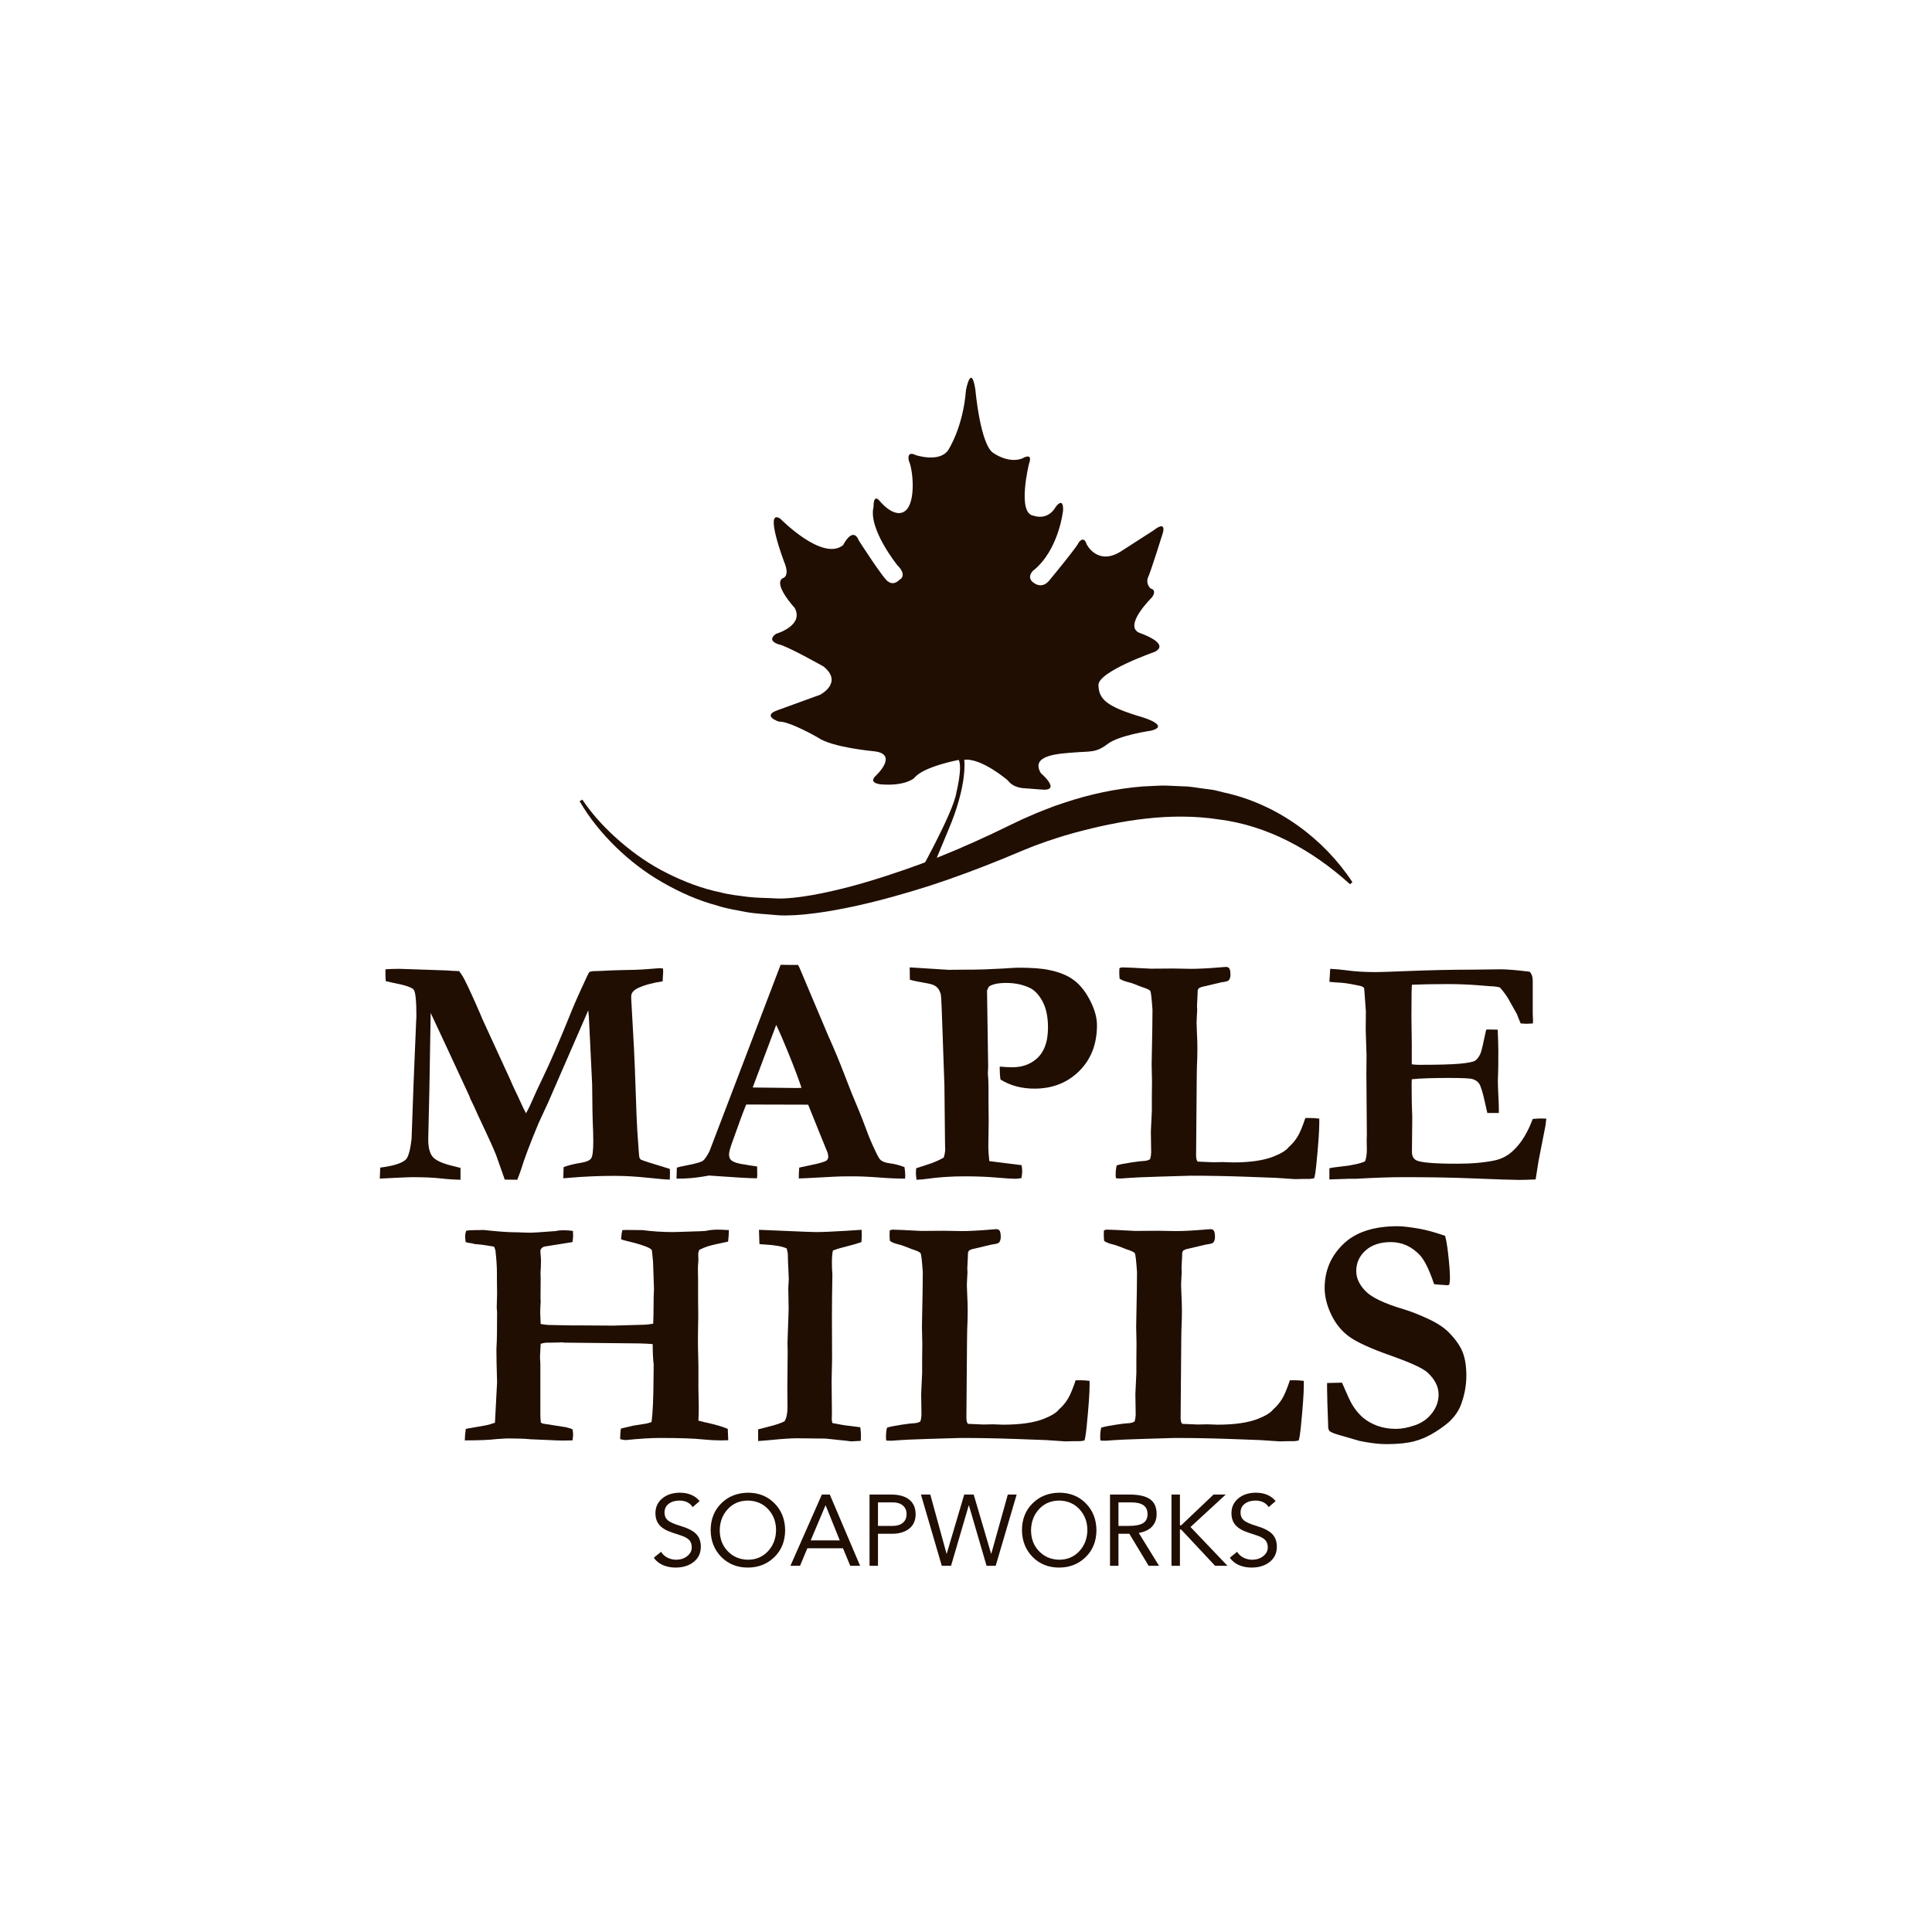 <svg version="1.2" preserveAspectRatio="xMidYMid meet" height="1024" viewBox="0 0 768 768" zoomAndPan="magnify" width="1024" xmlns:xlink="http://www.w3.org/1999/xlink" xmlns="http://www.w3.org/2000/svg"><defs><clipPath id="68d3fdfd62"><path d="M 306 150 L 463 150 L 463 351.168 L 306 351.168 Z M 306 150"></path></clipPath><clipPath id="569ad6d501"><path d="M 230.094 312.289 L 537.594 312.289 L 537.594 364.039 L 230.094 364.039 Z M 230.094 312.289"></path></clipPath><clipPath id="fa376fa998"><path d="M 0.398 0.289 L 307.594 0.289 L 307.594 52 L 0.398 52 Z M 0.398 0.289"></path></clipPath><clipPath id="0b210c1493"><rect height="53" y="0" width="308" x="0"></rect></clipPath></defs><g id="5f93442e8c"><g clip-path="url(#68d3fdfd62)" clip-rule="nonzero"><path d="M 347.25 201.453 C 347.25 201.453 347.047 195.75 349.898 199.387 C 349.898 199.387 355.695 206.461 359.918 203.027 C 364.141 199.59 362.973 186.809 361.289 183.191 C 361.289 183.191 360.121 178.965 364.051 180.922 C 364.051 180.922 373.281 183.977 376.828 179.059 C 376.828 179.059 382.824 170.211 383.996 155 C 383.996 155 386.062 144.195 387.727 154.906 C 387.727 154.906 389.68 177.102 395 180.156 C 395 180.156 400.887 184.379 406.391 182.223 C 406.391 182.223 410.816 179.48 409.043 184.379 C 409.043 184.379 404.125 204.215 410.906 205 C 410.906 205 416.41 207.266 419.754 201.363 C 419.754 201.363 422.699 197.34 422.605 202.734 C 422.605 202.734 421.035 218.746 410.523 226.992 C 410.523 226.992 407.781 229.734 411.109 231.801 C 411.109 231.801 414.254 234.359 417.195 230.633 C 417.195 230.633 428.402 217.086 428.695 215.805 C 428.695 215.805 430.762 212.57 431.93 216.297 C 431.93 216.297 436.152 225.035 445.496 219.242 L 458.75 210.703 C 458.75 210.703 463.559 206.684 462.277 211.781 C 462.277 211.781 457.359 227.598 456.191 229.953 C 456.191 229.953 455.496 232.312 457.469 233.977 C 457.469 233.977 460.031 234.359 457.965 237.414 C 457.965 237.414 446.082 249.004 453.156 251.656 C 453.156 251.656 465.441 255.785 459.043 259.113 C 459.043 259.113 436.445 266.977 436.648 272.367 C 436.848 277.781 439.391 280.812 454.234 285.148 C 454.234 285.148 465.332 288.492 457.578 290.449 C 457.578 290.449 444.91 292.223 440.285 295.75 C 435.68 299.277 433.504 298.602 427.215 299.098 C 420.926 299.59 409.426 300.082 413.758 307.34 C 413.758 307.34 422.496 314.801 413.668 313.832 L 407.176 313.336 C 407.176 313.336 402.863 313.336 400.594 310.191 C 400.594 310.191 390.082 301.16 383.301 302.039 C 383.301 302.039 384.746 311.785 376.922 330.082 C 376.922 330.082 368.914 349.152 368.348 351.254 C 368.348 351.254 364.16 351.438 364.16 349.352 C 364.16 349.352 379.023 323.047 380.176 315.039 C 380.176 315.039 382.66 305.129 381.125 302.074 C 381.125 302.074 366.828 304.746 363.391 309.316 C 363.391 309.316 359.957 312.551 350.23 311.801 C 350.23 311.801 344.707 311.418 348.328 308.184 C 348.328 308.184 357.285 299.789 347.559 298.656 C 347.559 298.656 330.594 297.141 325.055 293.137 C 325.055 293.137 313.812 286.645 309.605 286.848 C 309.605 286.848 302.551 284.562 309.223 282.277 L 326.008 276.172 C 326.008 276.172 335.348 271.398 327.34 264.926 C 327.34 264.926 312.844 256.738 309.605 256.152 C 309.605 256.152 304.453 254.816 308.473 251.965 C 308.473 251.965 319.719 248.73 315.914 241.672 C 315.914 241.672 307.141 232.148 311.145 229.844 C 311.145 229.844 314.195 229.277 311.711 223.355 C 311.711 223.355 303.52 201.801 310.191 206.188 C 310.191 206.188 326.977 223.355 335.164 216.684 C 335.164 216.684 338.984 208.855 341.453 214.965 C 341.453 214.965 351.746 230.977 353.082 231.16 C 353.082 231.16 354.984 233.062 357.652 230.395 C 357.652 230.395 360.887 228.875 356.699 224.672 C 356.719 224.652 345.039 210.285 347.25 201.453 Z M 347.25 201.453" style="stroke:none;fill-rule:nonzero;fill:#200e03;fill-opacity:1;"></path></g><g style="fill:#200e03;fill-opacity:1;"><g transform="translate(148.325, 468.97)"><path d="M 2.641 -0.453 L 2.828 -4.828 C 8.203 -5.516 11.617 -6.613 13.078 -8.125 C 14.023 -9.156 14.758 -11.836 15.281 -16.172 L 16.109 -39.125 L 17.078 -62.453 C 17.16 -63.867 17.203 -64.727 17.203 -65.031 C 17.203 -71.082 16.848 -74.582 16.141 -75.531 C 15.43 -76.477 12.672 -77.398 7.859 -78.297 C 6.66 -78.555 5.719 -78.773 5.031 -78.953 C 4.938 -80.023 4.891 -80.926 4.891 -81.656 L 4.891 -83.656 C 6.484 -83.781 8.352 -83.844 10.5 -83.844 L 29.391 -83.203 C 29.816 -83.16 30.414 -83.113 31.188 -83.062 L 34.156 -82.938 C 34.883 -82.082 35.613 -80.945 36.344 -79.531 C 37.938 -76.395 40.039 -71.797 42.656 -65.734 L 43.375 -64 L 53.422 -42.141 C 53.641 -41.629 53.984 -40.879 54.453 -39.891 C 55.098 -38.348 55.766 -36.875 56.453 -35.469 C 57.141 -34.07 57.859 -32.535 58.609 -30.859 C 59.359 -29.191 60.078 -27.711 60.766 -26.422 C 61.367 -27.453 61.953 -28.594 62.516 -29.844 C 64.234 -33.789 65.906 -37.422 67.531 -40.734 C 70.375 -46.578 74.223 -55.508 79.078 -67.531 C 79.848 -69.469 81.125 -72.379 82.906 -76.266 C 84.688 -80.16 85.664 -82.211 85.844 -82.422 C 86.227 -82.766 87 -82.938 88.156 -82.938 C 88.594 -82.938 89.258 -82.957 90.156 -83 C 92.395 -83.133 95.082 -83.242 98.219 -83.328 C 102.727 -83.367 106.348 -83.504 109.078 -83.734 C 111.805 -83.973 113.344 -84.094 113.688 -84.094 C 114.113 -84.094 114.629 -84.051 115.234 -83.969 C 115.273 -83.363 115.297 -82.891 115.297 -82.547 L 115.172 -80.625 C 115.172 -80.238 115.145 -79.656 115.094 -78.875 C 111.062 -78.281 107.773 -77.379 105.234 -76.172 C 103.473 -75.316 102.594 -74.242 102.594 -72.953 L 102.594 -71.984 L 103.688 -52.266 C 103.82 -50.461 104.164 -41.504 104.719 -25.391 C 104.852 -21.785 105.133 -17.211 105.562 -11.672 C 105.645 -10.984 105.688 -10.441 105.688 -10.047 C 105.727 -9.016 105.953 -8.348 106.359 -8.047 C 106.773 -7.754 110.633 -6.508 117.938 -4.312 C 117.977 -3.625 118 -3.109 118 -2.766 C 118 -1.867 117.977 -0.969 117.938 -0.062 C 116.77 -0.062 113.844 -0.305 109.156 -0.797 C 104.477 -1.297 100.102 -1.547 96.031 -1.547 C 89.789 -1.547 83.727 -1.285 77.844 -0.766 C 77.07 -0.68 76.32 -0.617 75.594 -0.578 L 75.719 -5.031 C 77.477 -5.719 79.82 -6.297 82.75 -6.766 C 84.812 -7.109 86.117 -7.688 86.672 -8.5 C 87.234 -9.32 87.516 -11.602 87.516 -15.344 C 87.516 -16.758 87.492 -18.004 87.453 -19.078 C 87.234 -23.586 87.102 -29.859 87.062 -37.891 L 85.969 -60.641 C 85.844 -63.867 85.691 -66.102 85.516 -67.344 L 69.469 -30.484 C 69.082 -29.617 68.504 -28.375 67.734 -26.75 C 66.742 -24.645 66.078 -23.203 65.734 -22.422 C 62.422 -14.473 60.125 -8.395 58.844 -4.188 C 58.5 -3.113 57.984 -1.719 57.297 0 L 52.328 -0.062 L 48.844 -9.922 C 47.812 -12.504 46.051 -16.414 43.562 -21.656 C 42.102 -24.707 40.969 -27.176 40.156 -29.062 C 39.758 -29.832 39.477 -30.414 39.312 -30.812 L 38.531 -32.422 C 38.488 -32.672 38.426 -32.883 38.344 -33.062 L 28.75 -53.75 L 22.875 -66.312 L 22.359 -35.828 L 21.906 -16.047 C 21.906 -12.785 22.516 -10.453 23.734 -9.047 C 24.961 -7.648 27.598 -6.461 31.641 -5.484 L 34.734 -4.703 L 34.734 0 C 32.242 -0.039 29.566 -0.223 26.703 -0.547 C 23.848 -0.867 20.062 -1.031 15.344 -1.031 C 14.352 -1.031 10.117 -0.836 2.641 -0.453 Z M 2.641 -0.453" style="stroke:none"></path></g></g><g style="fill:#200e03;fill-opacity:1;"><g transform="translate(270.602, 468.97)"><path d="M -1.672 -0.453 L -1.547 -4.828 C -0.734 -5.086 0.703 -5.41 2.766 -5.797 C 6.078 -6.441 8.086 -7.02 8.797 -7.531 C 9.504 -8.051 10.375 -9.301 11.406 -11.281 L 24.422 -45.375 L 39.703 -85.453 C 41.117 -85.41 42.473 -85.391 43.766 -85.391 L 46.656 -85.391 L 47.234 -84.234 L 58.453 -57.672 C 60.984 -52.047 63.258 -46.578 65.281 -41.266 C 67.301 -35.961 69.039 -31.641 70.5 -28.297 C 71.363 -26.273 72.547 -23.242 74.047 -19.203 C 74.816 -17.016 76 -14.266 77.594 -10.953 C 78.445 -9.148 79.094 -8.098 79.531 -7.797 C 80.301 -7.148 81.555 -6.719 83.297 -6.5 C 85.035 -6.289 86.914 -5.801 88.938 -5.031 C 89.145 -3.613 89.25 -2.562 89.25 -1.875 C 89.25 -1.57 89.227 -1.098 89.188 -0.453 C 86.008 -0.453 82.508 -0.602 78.688 -0.906 C 74.863 -1.207 71.426 -1.359 68.375 -1.359 C 64.977 -1.359 62.531 -1.312 61.031 -1.219 L 50.078 -0.641 L 46.922 -0.516 C 46.922 -2.016 46.984 -3.453 47.109 -4.828 L 54.266 -6.375 C 56.41 -6.938 57.656 -7.367 58 -7.672 C 58.426 -8.098 58.641 -8.594 58.641 -9.156 C 58.641 -9.707 58.535 -10.285 58.328 -10.891 L 55.75 -17.203 L 50.656 -29.844 L 26.031 -29.906 C 25.133 -27.844 23.266 -22.797 20.422 -14.766 C 19.609 -12.484 19.203 -10.938 19.203 -10.125 C 19.203 -9 19.504 -8.203 20.109 -7.734 C 21.098 -6.922 22.988 -6.344 25.781 -6 C 26.164 -5.906 27.691 -5.664 30.359 -5.281 C 30.398 -3.738 30.422 -2.664 30.422 -2.062 C 30.422 -1.594 30.379 -1.098 30.297 -0.578 C 27.629 -0.578 21.27 -0.941 11.219 -1.672 L 8.578 -1.219 C 5.391 -0.707 2.359 -0.453 -0.516 -0.453 Z M 28.609 -36.672 C 38.66 -36.535 44.594 -36.469 46.406 -36.469 L 48.016 -36.547 C 46.723 -40.367 45.047 -44.82 42.984 -49.906 C 40.922 -55 39.242 -58.879 37.953 -61.547 Z M 28.609 -36.672" style="stroke:none"></path></g></g><g style="fill:#200e03;fill-opacity:1;"><g transform="translate(358.531, 468.97)"><path d="M 3.156 -79.531 L 3.094 -84.422 L 18.5 -83.453 L 25.391 -83.516 L 27.906 -83.516 C 30.531 -83.516 34.633 -83.664 40.219 -83.969 C 43.395 -84.188 45.391 -84.297 46.203 -84.297 C 51.617 -84.297 55.703 -83.992 58.453 -83.391 C 62.66 -82.535 66 -81.16 68.469 -79.266 C 70.938 -77.379 73.062 -74.68 74.844 -71.172 C 76.633 -67.672 77.531 -64.422 77.531 -61.422 C 77.531 -53.941 75.176 -47.867 70.469 -43.203 C 65.77 -38.547 59.832 -36.219 52.656 -36.219 C 50.164 -36.219 47.789 -36.516 45.531 -37.109 C 43.27 -37.711 41.156 -38.617 39.188 -39.828 C 38.969 -41.078 38.859 -42.797 38.859 -44.984 C 39.891 -44.898 40.82 -44.832 41.656 -44.781 C 42.5 -44.738 43.242 -44.719 43.891 -44.719 C 47.535 -44.719 50.609 -45.727 53.109 -47.75 C 56.41 -50.375 58.062 -54.629 58.062 -60.516 C 58.062 -64.723 57.344 -68.172 55.906 -70.859 C 54.469 -73.547 52.758 -75.359 50.781 -76.297 C 48.031 -77.586 44.938 -78.234 41.5 -78.234 C 38.281 -78.234 35.984 -77.758 34.609 -76.812 C 34.266 -76.258 34.004 -75.723 33.828 -75.203 L 34.281 -44.859 L 34.156 -42.281 L 34.344 -39.562 C 34.383 -38.969 34.406 -38.086 34.406 -36.922 L 34.406 -31.641 L 34.484 -23.203 L 34.344 -13.141 C 34.344 -11.723 34.473 -9.812 34.734 -7.406 L 47.562 -5.797 C 47.727 -4.766 47.812 -3.945 47.812 -3.344 C 47.812 -2.707 47.707 -1.805 47.5 -0.641 C 46.426 -0.473 45.609 -0.391 45.047 -0.391 C 43.711 -0.391 41.195 -0.551 37.5 -0.875 C 33.812 -1.195 29.602 -1.359 24.875 -1.359 C 19.551 -1.359 14.484 -1.016 9.672 -0.328 C 8.848 -0.191 7.555 -0.082 5.797 0 C 5.629 -1.25 5.547 -2.172 5.547 -2.766 C 5.547 -3.148 5.586 -3.754 5.672 -4.578 L 9.609 -5.859 C 12.305 -6.68 14.645 -7.672 16.625 -8.828 C 17.008 -10.078 17.203 -11.219 17.203 -12.25 C 17.203 -12.676 17.18 -13.172 17.141 -13.734 C 17.098 -15.055 17.078 -16.922 17.078 -19.328 L 16.891 -37.438 L 16.172 -57.875 C 15.867 -67.582 15.633 -72.82 15.469 -73.594 C 15.164 -74.844 14.648 -75.82 13.922 -76.531 C 13.191 -77.238 11.969 -77.742 10.25 -78.047 C 6.676 -78.648 4.312 -79.145 3.156 -79.531 Z M 3.156 -79.531" style="stroke:none"></path></g></g><g style="fill:#200e03;fill-opacity:1;"><g transform="translate(440.983, 468.97)"><path d="M 2.969 -5.734 C 4.301 -6.117 6.18 -6.492 8.609 -6.859 C 11.035 -7.223 12.461 -7.406 12.891 -7.406 C 14.566 -7.445 15.68 -7.727 16.234 -8.25 C 16.492 -9.281 16.625 -10.141 16.625 -10.828 L 16.5 -19.078 L 16.891 -27.453 L 16.891 -32.797 L 16.953 -39.125 L 16.812 -45.828 L 17.078 -60.188 L 17.141 -66.703 L 17.141 -67.609 C 16.836 -72.117 16.547 -74.598 16.266 -75.047 C 15.992 -75.492 14.758 -76.062 12.562 -76.75 C 12.352 -76.844 11.539 -77.164 10.125 -77.719 C 9.039 -78.145 8.07 -78.445 7.219 -78.625 C 5.719 -79.008 4.664 -79.461 4.062 -79.984 C 3.977 -81.098 3.938 -81.953 3.938 -82.547 C 3.938 -82.891 3.957 -83.406 4 -84.094 C 4.383 -84.312 4.789 -84.422 5.219 -84.422 C 6.25 -84.422 9.988 -84.25 16.438 -83.906 L 25.656 -83.969 L 32.484 -83.844 C 35.441 -83.844 39.242 -84.035 43.891 -84.422 C 45.266 -84.547 46.055 -84.609 46.266 -84.609 C 46.91 -84.609 47.363 -84.438 47.625 -84.094 C 47.969 -83.625 48.141 -82.77 48.141 -81.531 C 48.141 -80.539 47.906 -79.785 47.438 -79.266 C 47.176 -78.961 46.227 -78.707 44.594 -78.5 L 36.609 -76.625 C 36.391 -76.539 36.023 -76.367 35.516 -76.109 C 35.336 -75.805 35.207 -75.551 35.125 -75.344 L 35.062 -73.531 L 34.859 -69.469 L 34.859 -68.312 L 34.922 -67.609 C 34.922 -67.391 34.859 -66.207 34.734 -64.062 C 34.691 -63.5 34.672 -62.941 34.672 -62.391 C 34.672 -61.703 34.711 -60.539 34.797 -58.906 C 34.93 -56.32 35 -54.066 35 -52.141 C 35 -49.898 34.93 -47.344 34.797 -44.469 C 34.754 -43.395 34.734 -42 34.734 -40.281 L 34.484 -9.734 C 34.484 -8.441 34.695 -7.602 35.125 -7.219 L 41.25 -6.953 L 45.047 -7.031 L 49.109 -6.891 C 56.023 -6.891 61.457 -7.688 65.406 -9.281 C 68.375 -10.477 70.312 -11.68 71.219 -12.891 C 72.676 -14.18 73.863 -15.578 74.781 -17.078 C 75.707 -18.578 76.754 -21.066 77.922 -24.547 L 79.984 -24.547 C 81.016 -24.547 82.172 -24.461 83.453 -24.297 L 83.453 -22.484 C 83.453 -19.391 83.066 -13.977 82.297 -6.25 C 81.992 -3.156 81.691 -1.266 81.391 -0.578 C 80.398 -0.41 79.781 -0.328 79.531 -0.328 L 77.141 -0.328 L 73.797 -0.25 C 73.398 -0.25 70.844 -0.422 66.125 -0.766 C 65.258 -0.816 61.156 -0.969 53.812 -1.219 C 46.469 -1.477 39.27 -1.609 32.219 -1.609 L 19.078 -1.219 C 14.004 -1.094 9.254 -0.859 4.828 -0.516 L 3.859 -0.516 C 3.609 -0.516 3.203 -0.535 2.641 -0.578 C 2.555 -1.047 2.516 -1.453 2.516 -1.797 C 2.516 -3.609 2.664 -4.922 2.969 -5.734 Z M 2.969 -5.734" style="stroke:none"></path></g></g><g style="fill:#200e03;fill-opacity:1;"><g transform="translate(526.142, 468.97)"><path d="M 2.641 -83.844 C 5.086 -83.719 7.211 -83.523 9.016 -83.266 C 12.41 -82.785 16.344 -82.547 20.812 -82.547 C 22.363 -82.547 26.336 -82.676 32.734 -82.938 C 42.316 -83.32 50.973 -83.516 58.703 -83.516 L 70.375 -83.656 C 73 -83.656 76.863 -83.332 81.969 -82.688 C 82.75 -81.82 83.141 -80.66 83.141 -79.203 L 83.141 -65.922 L 83.266 -63.281 C 83.266 -63.031 83.242 -62.645 83.203 -62.125 L 80.562 -62 C 80.219 -62 79.484 -62.039 78.359 -62.125 C 77.973 -62.988 77.457 -64.254 76.812 -65.922 L 74.234 -70.5 C 73.254 -72.438 71.879 -74.414 70.109 -76.438 C 69.035 -76.738 67.664 -76.91 66 -76.953 C 65.562 -76.992 64.25 -77.098 62.062 -77.266 C 58.062 -77.609 53.766 -77.781 49.172 -77.781 C 43.93 -77.781 39.25 -77.695 35.125 -77.531 C 34.988 -76.457 34.922 -72.223 34.922 -64.828 L 35.062 -54 L 35.062 -45.891 C 36.133 -45.754 37.055 -45.688 37.828 -45.688 C 45.516 -45.688 50.988 -45.836 54.25 -46.141 C 57.52 -46.441 59.539 -46.859 60.312 -47.391 C 61.094 -47.93 61.785 -48.867 62.391 -50.203 C 62.773 -51.148 63.523 -54.305 64.641 -59.672 L 65.484 -59.734 L 69.219 -59.672 C 69.383 -55.848 69.469 -52.945 69.469 -50.969 C 69.469 -46.457 69.438 -43.555 69.375 -42.266 C 69.312 -40.984 69.281 -39.977 69.281 -39.25 C 69.281 -38.082 69.344 -36.223 69.469 -33.672 C 69.602 -31.117 69.672 -29.219 69.672 -27.969 L 69.672 -26.547 L 65.094 -26.547 C 64.914 -27.234 64.594 -28.656 64.125 -30.812 C 63.258 -34.801 62.484 -37.289 61.797 -38.281 C 61.285 -39.051 60.426 -39.629 59.219 -40.016 C 58.363 -40.316 55.188 -40.469 49.688 -40.469 C 43.195 -40.469 38.32 -40.297 35.062 -39.953 C 35.02 -38.836 35 -38.109 35 -37.766 C 35 -32.648 35.082 -28.395 35.25 -25 L 35.125 -11.078 C 35.125 -9.453 35.703 -8.336 36.859 -7.734 C 38.617 -6.828 44.008 -6.375 53.031 -6.375 C 59.008 -6.375 64.082 -6.828 68.25 -7.734 C 71.125 -8.379 73.66 -9.816 75.859 -12.047 C 78.773 -14.93 81.203 -18.973 83.141 -24.172 C 84.461 -24.297 85.555 -24.359 86.422 -24.359 C 86.891 -24.359 87.598 -24.336 88.547 -24.297 C 88.422 -23.223 88.312 -22.32 88.219 -21.594 L 87.844 -19.656 L 85.453 -7.469 L 84.297 -0.125 C 81.504 0 79.289 0.062 77.656 0.062 C 75.25 0.062 68.828 -0.148 58.391 -0.578 C 51.047 -0.879 42.195 -1.031 31.844 -1.031 C 26.688 -1.031 20.348 -0.816 12.828 -0.391 L 10.125 -0.391 L 2.312 -0.125 L 2.312 -4.578 C 3.133 -4.785 4.77 -5.02 7.219 -5.281 C 11.688 -5.801 14.781 -6.488 16.5 -7.344 C 16.969 -8.594 17.203 -10.16 17.203 -12.047 C 17.203 -12.773 17.18 -14.023 17.141 -15.797 L 17.203 -17.781 L 17.016 -42.078 L 17.078 -49.359 L 16.75 -59.672 L 16.812 -66.953 L 16.234 -74.953 C 16.234 -75.16 16.191 -75.586 16.109 -76.234 C 15.68 -76.711 15.035 -77.016 14.172 -77.141 C 13.703 -77.223 13.062 -77.352 12.25 -77.531 C 9.801 -78.039 7.438 -78.344 5.156 -78.438 C 4.344 -78.477 3.395 -78.562 2.312 -78.688 Z M 2.641 -83.844" style="stroke:none"></path></g></g><g style="fill:#200e03;fill-opacity:1;"><g transform="translate(180.645, 573.22)"><path d="M 4.125 -0.641 C 4.125 -1.93 4.254 -3.457 4.516 -5.219 L 12.562 -6.641 C 13.551 -6.848 14.734 -7.191 16.109 -7.672 L 16.953 -23.781 C 16.773 -29.582 16.688 -33.922 16.688 -36.797 L 16.75 -38.344 C 16.883 -40.102 16.953 -44.531 16.953 -51.625 L 16.812 -53.484 L 16.953 -58.906 L 16.891 -64.516 L 16.891 -67.281 C 16.891 -69.77 16.695 -72.691 16.312 -76.047 C 16.258 -76.348 16.086 -76.863 15.797 -77.594 C 15.453 -77.719 15.07 -77.801 14.656 -77.844 C 14.25 -77.895 13.832 -77.961 13.406 -78.047 C 11.727 -78.348 9.945 -78.562 8.062 -78.688 L 7.094 -78.953 C 5.926 -79.078 5.047 -79.25 4.453 -79.469 C 4.316 -80.707 4.25 -81.5 4.25 -81.844 C 4.25 -82.363 4.379 -83.07 4.641 -83.969 C 5.492 -84.145 6.695 -84.234 8.25 -84.234 C 9.789 -84.234 10.863 -84.254 11.469 -84.297 C 16.707 -83.734 20.598 -83.43 23.141 -83.391 C 24.297 -83.391 25.461 -83.359 26.641 -83.297 C 27.828 -83.234 28.875 -83.203 29.781 -83.203 C 31.195 -83.203 34.656 -83.414 40.156 -83.844 C 41.051 -84.062 42.035 -84.172 43.109 -84.172 C 44.703 -84.172 46.035 -84.082 47.109 -83.906 C 47.148 -83 47.172 -82.352 47.172 -81.969 C 47.172 -81.281 47.086 -80.445 46.922 -79.469 L 35.578 -77.656 C 34.629 -77.227 34.156 -76.602 34.156 -75.781 L 34.344 -73.406 L 34.406 -72.375 L 34.344 -69.531 L 34.219 -67.344 L 34.219 -66.828 C 34.258 -66.359 34.281 -65.953 34.281 -65.609 L 34.219 -57.422 C 34.258 -56.648 34.281 -56.07 34.281 -55.688 C 34.281 -55.469 34.238 -54.781 34.156 -53.625 C 34.113 -52.938 34.094 -52.223 34.094 -51.484 C 34.094 -50.848 34.156 -49.328 34.281 -46.922 C 35.488 -46.703 36.5 -46.57 37.312 -46.531 L 46.859 -46.344 L 51.484 -46.344 L 63.094 -46.266 L 74.375 -46.594 C 75.832 -46.594 77.379 -46.742 79.016 -47.047 C 79.098 -48.504 79.16 -52.094 79.203 -57.812 L 79.328 -60.703 L 78.953 -71.656 L 78.5 -76.172 C 78.363 -76.473 78.062 -76.754 77.594 -77.016 C 76.094 -77.867 73.082 -78.832 68.562 -79.906 C 67.75 -80.082 66.977 -80.301 66.25 -80.562 C 66.332 -82.062 66.504 -83.285 66.766 -84.234 C 67.711 -84.273 68.289 -84.297 68.5 -84.297 L 74.75 -84.234 C 78.75 -83.711 82.812 -83.453 86.938 -83.453 C 87.883 -83.453 88.633 -83.473 89.188 -83.516 L 97.578 -83.781 C 98.348 -83.82 99.098 -83.863 99.828 -83.906 C 101.367 -84.25 102.957 -84.422 104.594 -84.422 C 105.844 -84.422 107.348 -84.359 109.109 -84.234 C 109.066 -82.555 108.957 -81.031 108.781 -79.656 C 104.832 -78.844 102.242 -78.25 101.016 -77.875 C 99.797 -77.508 98.562 -77.008 97.312 -76.375 L 96.922 -75.078 L 96.922 -73.984 L 96.984 -72.312 L 96.922 -71.469 C 96.836 -70.562 96.797 -69.875 96.797 -69.406 L 96.797 -67.797 C 96.836 -65.859 96.859 -64.785 96.859 -64.578 L 96.859 -56.391 L 96.922 -50.203 L 96.797 -42.016 C 96.754 -40.129 96.816 -36.266 96.984 -30.422 L 96.984 -21.266 L 97.125 -13.656 C 97.125 -12.238 97.078 -10.52 96.984 -8.5 C 97.891 -8.25 98.727 -8.035 99.5 -7.859 C 103.539 -7.004 106.594 -6.125 108.656 -5.219 L 108.844 -0.703 C 107.125 -0.66 106.113 -0.641 105.812 -0.641 C 103.75 -0.641 101.391 -0.77 98.734 -1.031 C 95.211 -1.414 89.539 -1.609 81.719 -1.609 C 78.195 -1.609 73.641 -1.328 68.047 -0.766 C 67.453 -0.766 66.723 -0.895 65.859 -1.156 C 65.898 -3.133 66.008 -4.531 66.188 -5.344 L 71.141 -6.516 L 76.375 -7.344 C 76.883 -7.477 77.547 -7.672 78.359 -7.922 C 78.836 -11.398 79.098 -17.18 79.141 -25.266 L 79.203 -30.734 C 78.941 -33.016 78.812 -35.742 78.812 -38.922 C 77.227 -39.055 75.508 -39.145 73.656 -39.188 L 43.766 -39.5 L 43.172 -39.562 L 42.734 -39.641 C 42.43 -39.641 42.086 -39.613 41.703 -39.562 C 40.578 -39.52 39.629 -39.5 38.859 -39.5 L 37.062 -39.5 C 36.238 -39.5 35.312 -39.348 34.281 -39.047 L 34.031 -34.219 L 34.031 -33.375 C 34.113 -32.219 34.156 -31.469 34.156 -31.125 L 34.156 -11.156 C 34.156 -10.031 34.219 -8.891 34.344 -7.734 L 35 -7.344 L 44.469 -5.859 C 44.938 -5.691 45.301 -5.586 45.562 -5.547 C 46.125 -5.41 46.598 -5.219 46.984 -4.969 C 47.109 -3.977 47.172 -3.312 47.172 -2.969 C 47.172 -2.406 47.086 -1.629 46.922 -0.641 C 45.367 -0.598 44.055 -0.578 42.984 -0.578 C 42.035 -0.578 41.156 -0.598 40.344 -0.641 C 39.957 -0.641 39.594 -0.66 39.25 -0.703 L 30.156 -1.094 C 28.008 -1.312 25.004 -1.422 21.141 -1.422 L 19.781 -1.359 C 17.977 -1.266 16.926 -1.195 16.625 -1.156 C 13.957 -0.812 9.789 -0.641 4.125 -0.641 Z M 4.125 -0.641" style="stroke:none"></path></g></g><g style="fill:#200e03;fill-opacity:1;"><g transform="translate(296.091, 573.22)"><path d="M 5.281 -0.391 L 5.281 -5.031 C 6.145 -5.281 7.562 -5.645 9.531 -6.125 C 12.332 -6.812 14.422 -7.52 15.797 -8.25 C 16.566 -9.582 16.953 -11.43 16.953 -13.797 L 16.891 -21.391 L 17.016 -36.094 L 16.953 -39.562 C 17.254 -48.07 17.406 -52.457 17.406 -52.719 L 17.266 -61.281 L 17.469 -64.766 L 17.141 -72.109 L 17.078 -74.891 C 17.035 -75.316 16.883 -76.004 16.625 -76.953 C 14.863 -77.766 12.008 -78.281 8.062 -78.5 C 7.113 -78.539 6.359 -78.602 5.797 -78.688 L 5.609 -84.359 L 24.031 -83.578 C 26.312 -83.492 27.734 -83.453 28.297 -83.453 C 30.828 -83.453 34.883 -83.625 40.469 -83.969 C 43.602 -84.188 45.582 -84.316 46.406 -84.359 C 46.445 -83.547 46.469 -82.859 46.469 -82.297 C 46.469 -81.566 46.426 -80.625 46.344 -79.469 C 44.625 -78.863 42.656 -78.289 40.438 -77.75 C 38.227 -77.219 36.414 -76.672 35 -76.109 C 34.738 -74.992 34.609 -73.383 34.609 -71.281 C 34.609 -69.426 34.672 -67.922 34.797 -66.766 C 34.672 -59.504 34.609 -53.922 34.609 -50.016 L 34.672 -33 L 34.484 -24.359 L 34.609 -11.469 L 34.547 -9.016 C 34.547 -8.672 34.629 -8.18 34.797 -7.547 C 37.422 -6.984 39.805 -6.594 41.953 -6.375 C 42.336 -6.332 43.648 -6.16 45.891 -5.859 C 46.055 -4.578 46.141 -3.504 46.141 -2.641 C 46.141 -2.172 46.117 -1.441 46.078 -0.453 C 45.516 -0.453 45.086 -0.43 44.797 -0.391 C 43.422 -0.297 42.625 -0.25 42.406 -0.25 C 42.102 -0.25 41.547 -0.316 40.734 -0.453 C 40.129 -0.535 37.27 -0.836 32.156 -1.359 L 20.75 -1.484 C 18.469 -1.484 15.16 -1.27 10.828 -0.844 C 7.992 -0.582 6.145 -0.43 5.281 -0.391 Z M 5.281 -0.391" style="stroke:none"></path></g></g><g style="fill:#200e03;fill-opacity:1;"><g transform="translate(349.674, 573.22)"><path d="M 2.969 -5.734 C 4.301 -6.117 6.18 -6.492 8.609 -6.859 C 11.035 -7.223 12.461 -7.406 12.891 -7.406 C 14.566 -7.445 15.68 -7.727 16.234 -8.25 C 16.492 -9.281 16.625 -10.141 16.625 -10.828 L 16.5 -19.078 L 16.891 -27.453 L 16.891 -32.797 L 16.953 -39.125 L 16.812 -45.828 L 17.078 -60.188 L 17.141 -66.703 L 17.141 -67.609 C 16.836 -72.117 16.547 -74.598 16.266 -75.047 C 15.992 -75.492 14.758 -76.062 12.562 -76.75 C 12.352 -76.844 11.539 -77.164 10.125 -77.719 C 9.039 -78.145 8.07 -78.445 7.219 -78.625 C 5.719 -79.008 4.664 -79.461 4.062 -79.984 C 3.977 -81.098 3.938 -81.953 3.938 -82.547 C 3.938 -82.891 3.957 -83.406 4 -84.094 C 4.383 -84.312 4.789 -84.422 5.219 -84.422 C 6.25 -84.422 9.988 -84.25 16.438 -83.906 L 25.656 -83.969 L 32.484 -83.844 C 35.441 -83.844 39.242 -84.035 43.891 -84.422 C 45.266 -84.547 46.055 -84.609 46.266 -84.609 C 46.91 -84.609 47.363 -84.438 47.625 -84.094 C 47.969 -83.625 48.141 -82.77 48.141 -81.531 C 48.141 -80.539 47.906 -79.785 47.438 -79.266 C 47.176 -78.961 46.227 -78.707 44.594 -78.5 L 36.609 -76.625 C 36.391 -76.539 36.023 -76.367 35.516 -76.109 C 35.336 -75.805 35.207 -75.551 35.125 -75.344 L 35.062 -73.531 L 34.859 -69.469 L 34.859 -68.312 L 34.922 -67.609 C 34.922 -67.391 34.859 -66.207 34.734 -64.062 C 34.691 -63.5 34.672 -62.941 34.672 -62.391 C 34.672 -61.703 34.711 -60.539 34.797 -58.906 C 34.93 -56.32 35 -54.066 35 -52.141 C 35 -49.898 34.93 -47.344 34.797 -44.469 C 34.754 -43.395 34.734 -42 34.734 -40.281 L 34.484 -9.734 C 34.484 -8.441 34.695 -7.602 35.125 -7.219 L 41.25 -6.953 L 45.047 -7.031 L 49.109 -6.891 C 56.023 -6.891 61.457 -7.688 65.406 -9.281 C 68.375 -10.477 70.312 -11.68 71.219 -12.891 C 72.676 -14.18 73.863 -15.578 74.781 -17.078 C 75.707 -18.578 76.754 -21.066 77.922 -24.547 L 79.984 -24.547 C 81.016 -24.547 82.172 -24.461 83.453 -24.297 L 83.453 -22.484 C 83.453 -19.391 83.066 -13.977 82.297 -6.25 C 81.992 -3.156 81.691 -1.266 81.391 -0.578 C 80.398 -0.41 79.781 -0.328 79.531 -0.328 L 77.141 -0.328 L 73.797 -0.25 C 73.398 -0.25 70.844 -0.422 66.125 -0.766 C 65.258 -0.816 61.156 -0.969 53.812 -1.219 C 46.469 -1.477 39.27 -1.609 32.219 -1.609 L 19.078 -1.219 C 14.004 -1.094 9.254 -0.859 4.828 -0.516 L 3.859 -0.516 C 3.609 -0.516 3.203 -0.535 2.641 -0.578 C 2.555 -1.047 2.516 -1.453 2.516 -1.797 C 2.516 -3.609 2.664 -4.922 2.969 -5.734 Z M 2.969 -5.734" style="stroke:none"></path></g></g><g style="fill:#200e03;fill-opacity:1;"><g transform="translate(434.832, 573.22)"><path d="M 2.969 -5.734 C 4.301 -6.117 6.18 -6.492 8.609 -6.859 C 11.035 -7.223 12.461 -7.406 12.891 -7.406 C 14.566 -7.445 15.68 -7.727 16.234 -8.25 C 16.492 -9.281 16.625 -10.141 16.625 -10.828 L 16.5 -19.078 L 16.891 -27.453 L 16.891 -32.797 L 16.953 -39.125 L 16.812 -45.828 L 17.078 -60.188 L 17.141 -66.703 L 17.141 -67.609 C 16.836 -72.117 16.547 -74.598 16.266 -75.047 C 15.992 -75.492 14.758 -76.062 12.562 -76.75 C 12.352 -76.844 11.539 -77.164 10.125 -77.719 C 9.039 -78.145 8.07 -78.445 7.219 -78.625 C 5.719 -79.008 4.664 -79.461 4.062 -79.984 C 3.977 -81.098 3.938 -81.953 3.938 -82.547 C 3.938 -82.891 3.957 -83.406 4 -84.094 C 4.383 -84.312 4.789 -84.422 5.219 -84.422 C 6.25 -84.422 9.988 -84.25 16.438 -83.906 L 25.656 -83.969 L 32.484 -83.844 C 35.441 -83.844 39.242 -84.035 43.891 -84.422 C 45.266 -84.547 46.055 -84.609 46.266 -84.609 C 46.91 -84.609 47.363 -84.438 47.625 -84.094 C 47.969 -83.625 48.141 -82.77 48.141 -81.531 C 48.141 -80.539 47.906 -79.785 47.438 -79.266 C 47.176 -78.961 46.227 -78.707 44.594 -78.5 L 36.609 -76.625 C 36.391 -76.539 36.023 -76.367 35.516 -76.109 C 35.336 -75.805 35.207 -75.551 35.125 -75.344 L 35.062 -73.531 L 34.859 -69.469 L 34.859 -68.312 L 34.922 -67.609 C 34.922 -67.391 34.859 -66.207 34.734 -64.062 C 34.691 -63.5 34.672 -62.941 34.672 -62.391 C 34.672 -61.703 34.711 -60.539 34.797 -58.906 C 34.93 -56.32 35 -54.066 35 -52.141 C 35 -49.898 34.93 -47.344 34.797 -44.469 C 34.754 -43.395 34.734 -42 34.734 -40.281 L 34.484 -9.734 C 34.484 -8.441 34.695 -7.602 35.125 -7.219 L 41.25 -6.953 L 45.047 -7.031 L 49.109 -6.891 C 56.023 -6.891 61.457 -7.688 65.406 -9.281 C 68.375 -10.477 70.312 -11.68 71.219 -12.891 C 72.676 -14.18 73.863 -15.578 74.781 -17.078 C 75.707 -18.578 76.754 -21.066 77.922 -24.547 L 79.984 -24.547 C 81.016 -24.547 82.172 -24.461 83.453 -24.297 L 83.453 -22.484 C 83.453 -19.391 83.066 -13.977 82.297 -6.25 C 81.992 -3.156 81.691 -1.266 81.391 -0.578 C 80.398 -0.41 79.781 -0.328 79.531 -0.328 L 77.141 -0.328 L 73.797 -0.25 C 73.398 -0.25 70.844 -0.422 66.125 -0.766 C 65.258 -0.816 61.156 -0.969 53.812 -1.219 C 46.469 -1.477 39.27 -1.609 32.219 -1.609 L 19.078 -1.219 C 14.004 -1.094 9.254 -0.859 4.828 -0.516 L 3.859 -0.516 C 3.609 -0.516 3.203 -0.535 2.641 -0.578 C 2.555 -1.047 2.516 -1.453 2.516 -1.797 C 2.516 -3.609 2.664 -4.922 2.969 -5.734 Z M 2.969 -5.734" style="stroke:none"></path></g></g><g style="fill:#200e03;fill-opacity:1;"><g transform="translate(519.99, 573.22)"><path d="M 54.453 -81.969 C 54.879 -80.508 55.266 -78.301 55.609 -75.344 C 56.129 -70.914 56.391 -67.477 56.391 -65.031 C 56.391 -64.25 56.301 -63.41 56.125 -62.516 L 55.484 -62.312 L 50.844 -62.641 L 50.078 -62.766 C 48.18 -68.441 46.289 -72.289 44.406 -74.312 C 41.133 -77.75 37.289 -79.469 32.875 -79.469 C 28.656 -79.469 25.312 -78.359 22.844 -76.141 C 20.375 -73.93 19.141 -71.191 19.141 -67.922 C 19.141 -65.172 20.363 -62.531 22.812 -60 C 25.219 -57.469 30.332 -55.039 38.156 -52.719 C 40.77 -51.945 43.938 -50.703 47.656 -48.984 C 51.375 -47.266 54.195 -45.395 56.125 -43.375 C 58.707 -40.707 60.484 -38.141 61.453 -35.672 C 62.422 -33.203 62.906 -30.117 62.906 -26.422 C 62.906 -22.379 62.148 -18.406 60.641 -14.5 C 59.828 -12.438 58.52 -10.484 56.719 -8.641 C 55.426 -7.348 53.426 -5.832 50.719 -4.094 C 48.008 -2.352 45.203 -1.094 42.297 -0.312 C 39.398 0.457 35.676 0.844 31.125 0.844 C 28.113 0.844 24.523 0.41 20.359 -0.453 L 12.625 -2.703 C 10.477 -3.305 9.129 -3.844 8.578 -4.312 C 8.359 -4.488 8.16 -4.898 7.984 -5.547 L 7.984 -6.25 C 7.984 -6.719 7.879 -9.66 7.672 -15.078 C 7.586 -17.867 7.547 -19.848 7.547 -21.016 L 7.547 -23.453 L 13.469 -23.594 C 15.531 -18.82 16.863 -15.941 17.469 -14.953 C 18.801 -12.766 20.27 -10.992 21.875 -9.641 C 23.488 -8.285 25.41 -7.207 27.641 -6.406 C 29.879 -5.613 32.305 -5.219 34.922 -5.219 C 37.242 -5.219 39.801 -5.711 42.594 -6.703 C 45.383 -7.691 47.629 -9.312 49.328 -11.562 C 51.023 -13.82 51.875 -16.238 51.875 -18.812 C 51.875 -22 50.395 -24.941 47.438 -27.641 C 45.625 -29.316 40.766 -31.551 32.859 -34.344 C 24.961 -37.133 19.488 -39.625 16.438 -41.812 C 13.383 -44.008 10.977 -46.941 9.219 -50.609 C 7.457 -54.285 6.578 -57.82 6.578 -61.219 C 6.578 -68.051 9.023 -73.852 13.922 -78.625 C 18.816 -83.395 26.035 -85.781 35.578 -85.781 C 37.641 -85.781 40.688 -85.414 44.719 -84.688 C 47.176 -84.25 50.422 -83.344 54.453 -81.969 Z M 54.453 -81.969" style="stroke:none"></path></g></g><g style="fill:#200e03;fill-opacity:1;"><g transform="translate(258.387, 622.418)"><path d="M 11.797 -29.047 C 15.234 -29.047 17.875 -27.938 19.719 -25.719 L 16.953 -23.312 C 15.891 -25 14.172 -25.867 11.797 -25.922 C 10.016 -25.922 8.562 -25.492 7.438 -24.641 C 6.32 -23.785 5.766 -22.625 5.766 -21.156 C 5.766 -19.875 6.188 -18.859 7.031 -18.109 C 7.883 -17.367 9.488 -16.641 11.844 -15.922 C 14.883 -15.035 17.035 -13.957 18.297 -12.688 C 19.566 -11.426 20.203 -9.719 20.203 -7.562 C 20.203 -5.051 19.266 -3.047 17.391 -1.547 C 15.523 -0.055 13.141 0.695 10.234 0.719 C 8.285 0.719 6.551 0.375 5.031 -0.312 C 3.52 -1.008 2.348 -1.973 1.516 -3.203 L 4.406 -5.562 C 5.008 -4.551 5.859 -3.77 6.953 -3.219 C 8.047 -2.676 9.207 -2.406 10.438 -2.406 C 12.113 -2.406 13.555 -2.875 14.766 -3.812 C 15.984 -4.758 16.594 -5.926 16.594 -7.312 C 16.594 -8.57 16.238 -9.562 15.531 -10.281 C 14.832 -11 13.672 -11.613 12.047 -12.125 L 8.797 -13.203 C 6.367 -14.023 4.656 -15.055 3.656 -16.297 C 2.656 -17.535 2.156 -19.062 2.156 -20.875 C 2.156 -23.281 3.047 -25.234 4.828 -26.734 C 6.617 -28.242 8.941 -29.016 11.797 -29.047 Z M 11.797 -29.047" style="stroke:none"></path></g></g><g style="fill:#200e03;fill-opacity:1;"><g transform="translate(280.625, 622.418)"><path d="M 16.688 -29.047 C 20.945 -29.047 24.461 -27.645 27.234 -24.844 C 30.016 -22.039 31.43 -18.477 31.484 -14.156 C 31.453 -9.758 30.02 -6.188 27.188 -3.438 C 24.363 -0.688 20.863 0.695 16.688 0.719 C 12.414 0.719 8.891 -0.688 6.109 -3.5 C 3.336 -6.312 1.926 -9.863 1.875 -14.156 C 1.875 -18.426 3.258 -21.957 6.031 -24.75 C 8.812 -27.551 12.363 -28.984 16.688 -29.047 Z M 5.484 -14.156 C 5.484 -10.77 6.547 -7.977 8.672 -5.781 C 10.805 -3.582 13.477 -2.457 16.688 -2.406 C 19.883 -2.406 22.535 -3.523 24.641 -5.766 C 26.742 -8.004 27.82 -10.801 27.875 -14.156 C 27.875 -17.438 26.832 -20.203 24.75 -22.453 C 22.676 -24.711 19.973 -25.867 16.641 -25.922 C 13.391 -25.891 10.727 -24.75 8.656 -22.5 C 6.594 -20.25 5.535 -17.469 5.484 -14.156 Z M 5.484 -14.156" style="stroke:none"></path></g></g><g style="fill:#200e03;fill-opacity:1;"><g transform="translate(313.981, 622.418)"><path d="M 15.875 -28.312 L 27.922 0 L 24 0 L 21.125 -6.953 L 6.953 -6.953 L 4.047 0 L 0.234 0 L 12.719 -28.312 Z M 14.156 -24 L 8.281 -10.078 L 19.844 -10.078 L 14.234 -24 Z M 14.156 -24" style="stroke:none"></path></g></g><g style="fill:#200e03;fill-opacity:1;"><g transform="translate(342.138, 622.418)"><path d="M 12.125 -28.312 C 15.164 -28.312 17.531 -27.66 19.219 -26.359 C 20.914 -25.055 21.789 -23.125 21.844 -20.562 C 21.844 -18.082 21.016 -16.164 19.359 -14.812 C 17.703 -13.469 15.488 -12.77 12.719 -12.719 L 6.875 -12.719 L 6.875 0 L 3.516 0 L 3.516 -28.312 Z M 12.719 -15.844 C 14.426 -15.844 15.77 -16.254 16.75 -17.078 C 17.738 -17.898 18.234 -19.047 18.234 -20.516 C 18.234 -21.984 17.742 -23.129 16.766 -23.953 C 15.797 -24.785 14.445 -25.203 12.719 -25.203 L 6.875 -25.203 L 6.875 -15.844 Z M 12.719 -15.844" style="stroke:none"></path></g></g><g style="fill:#200e03;fill-opacity:1;"><g transform="translate(365.856, 622.418)"><path d="M 3.953 -28.312 L 10.406 -4.797 L 10.484 -4.797 L 17.438 -28.312 L 21.203 -28.312 L 28.125 -4.797 L 28.203 -4.797 L 34.766 -28.312 L 38.281 -28.312 L 29.953 0 L 26.312 0 L 19.312 -24 L 19.234 -24 L 12.203 0 L 8.516 0 L 0.234 -28.312 Z M 3.953 -28.312" style="stroke:none"></path></g></g><g style="fill:#200e03;fill-opacity:1;"><g transform="translate(404.372, 622.418)"><path d="M 16.688 -29.047 C 20.945 -29.047 24.461 -27.645 27.234 -24.844 C 30.016 -22.039 31.43 -18.477 31.484 -14.156 C 31.453 -9.758 30.02 -6.188 27.188 -3.438 C 24.363 -0.688 20.863 0.695 16.688 0.719 C 12.414 0.719 8.891 -0.688 6.109 -3.5 C 3.336 -6.312 1.926 -9.863 1.875 -14.156 C 1.875 -18.426 3.258 -21.957 6.031 -24.75 C 8.812 -27.551 12.363 -28.984 16.688 -29.047 Z M 5.484 -14.156 C 5.484 -10.77 6.547 -7.977 8.672 -5.781 C 10.805 -3.582 13.477 -2.457 16.688 -2.406 C 19.883 -2.406 22.535 -3.523 24.641 -5.766 C 26.742 -8.004 27.82 -10.801 27.875 -14.156 C 27.875 -17.438 26.832 -20.203 24.75 -22.453 C 22.676 -24.711 19.973 -25.867 16.641 -25.922 C 13.391 -25.891 10.727 -24.75 8.656 -22.5 C 6.594 -20.25 5.535 -17.469 5.484 -14.156 Z M 5.484 -14.156" style="stroke:none"></path></g></g><g style="fill:#200e03;fill-opacity:1;"><g transform="translate(437.729, 622.418)"><path d="M 11.234 -28.312 C 14.941 -28.312 17.672 -27.695 19.422 -26.469 C 21.172 -25.25 22.047 -23.281 22.047 -20.562 C 22.047 -18.562 21.453 -16.914 20.266 -15.625 C 19.078 -14.332 17.305 -13.473 14.953 -13.047 L 23 0 L 18.875 0 L 11.203 -12.719 L 6.875 -12.719 L 6.875 0 L 3.516 0 L 3.516 -28.312 Z M 10.875 -15.844 C 13.52 -15.844 15.441 -16.207 16.641 -16.938 C 17.836 -17.676 18.438 -18.867 18.438 -20.516 C 18.438 -22.117 17.895 -23.301 16.812 -24.062 C 15.738 -24.82 14.066 -25.203 11.797 -25.203 L 6.875 -25.203 L 6.875 -15.844 Z M 10.875 -15.844" style="stroke:none"></path></g></g><g style="fill:#200e03;fill-opacity:1;"><g transform="translate(462.166, 622.418)"><path d="M 6.875 -28.312 L 6.875 -16.078 L 7.359 -16.078 L 20.234 -28.312 L 25.078 -28.312 L 11.078 -15.406 L 25.766 0 L 20.844 0 L 7.359 -14.406 L 6.875 -14.406 L 6.875 0 L 3.516 0 L 3.516 -28.312 Z M 6.875 -28.312" style="stroke:none"></path></g></g><g style="fill:#200e03;fill-opacity:1;"><g transform="translate(487.364, 622.418)"><path d="M 11.797 -29.047 C 15.234 -29.047 17.875 -27.938 19.719 -25.719 L 16.953 -23.312 C 15.891 -25 14.172 -25.867 11.797 -25.922 C 10.016 -25.922 8.562 -25.492 7.438 -24.641 C 6.32 -23.785 5.766 -22.625 5.766 -21.156 C 5.766 -19.875 6.188 -18.859 7.031 -18.109 C 7.883 -17.367 9.488 -16.641 11.844 -15.922 C 14.883 -15.035 17.035 -13.957 18.297 -12.688 C 19.566 -11.426 20.203 -9.719 20.203 -7.562 C 20.203 -5.051 19.266 -3.047 17.391 -1.547 C 15.523 -0.055 13.141 0.695 10.234 0.719 C 8.285 0.719 6.551 0.375 5.031 -0.312 C 3.52 -1.008 2.348 -1.973 1.516 -3.203 L 4.406 -5.562 C 5.008 -4.551 5.859 -3.77 6.953 -3.219 C 8.047 -2.676 9.207 -2.406 10.438 -2.406 C 12.113 -2.406 13.555 -2.875 14.766 -3.812 C 15.984 -4.758 16.594 -5.926 16.594 -7.312 C 16.594 -8.57 16.238 -9.562 15.531 -10.281 C 14.832 -11 13.672 -11.613 12.047 -12.125 L 8.797 -13.203 C 6.367 -14.023 4.656 -15.055 3.656 -16.297 C 2.656 -17.535 2.156 -19.062 2.156 -20.875 C 2.156 -23.281 3.047 -25.234 4.828 -26.734 C 6.617 -28.242 8.941 -29.016 11.797 -29.047 Z M 11.797 -29.047" style="stroke:none"></path></g></g><g clip-path="url(#569ad6d501)" clip-rule="nonzero"><g transform="matrix(1,0,0,1,230,312)"><g clip-path="url(#0b210c1493)"><g clip-path="url(#fa376fa998)" clip-rule="nonzero"><path d="M 0.398 6.492 C 4.309 13.227 9.234 19.246 14.789 24.684 C 20.355 30.105 26.578 34.902 33.383 38.777 C 40.156 42.66 47.391 45.93 55.008 47.953 C 58.766 49.199 62.66 49.777 66.539 50.539 C 70.426 51.246 74.383 51.344 78.316 51.75 L 77.977 51.727 C 81.152 52.031 83.582 51.898 86.316 51.762 C 88.977 51.617 91.586 51.32 94.191 50.992 C 99.391 50.312 104.512 49.352 109.598 48.27 C 119.758 46.039 129.703 43.238 139.586 40.098 C 149.441 36.887 159.145 33.254 168.715 29.355 L 175.863 26.371 C 178.215 25.441 180.438 24.473 182.781 23.648 C 185.102 22.797 187.422 21.957 189.785 21.238 C 192.121 20.461 194.484 19.758 196.859 19.113 C 215.773 13.98 235.348 10.812 254.461 13.727 C 273.695 16.125 291.484 25.75 306.652 39.492 L 307.613 38.691 C 296.324 21.465 277.812 7.617 256.531 3.031 C 255.219 2.711 253.906 2.34 252.586 2.051 L 248.578 1.5 C 245.906 1.195 243.223 0.609 240.535 0.59 L 232.457 0.238 L 224.406 0.613 C 213.707 1.457 203.211 3.715 193.156 7.07 C 190.629 7.867 188.133 8.762 185.684 9.762 C 183.207 10.688 180.785 11.738 178.367 12.805 C 175.949 13.828 173.543 15.047 171.211 16.148 L 164.375 19.43 C 155.227 23.742 145.953 27.734 136.516 31.254 C 127.066 34.738 117.449 37.91 107.746 40.5 C 102.887 41.758 98.004 42.902 93.102 43.77 C 90.652 44.188 88.191 44.578 85.758 44.82 C 83.402 45.07 80.711 45.25 78.793 45.156 L 78.445 45.133 C 74.754 44.902 71.02 44.969 67.336 44.531 C 63.664 44.023 59.945 43.695 56.352 42.715 C 49.051 41.23 42.039 38.52 35.344 35.184 C 28.629 31.859 22.371 27.578 16.672 22.633 C 10.953 17.73 5.691 12.125 1.488 5.871 Z M 0.398 6.492" style="stroke:none;fill-rule:nonzero;fill:#200e03;fill-opacity:1;"></path></g></g></g></g></g></svg>